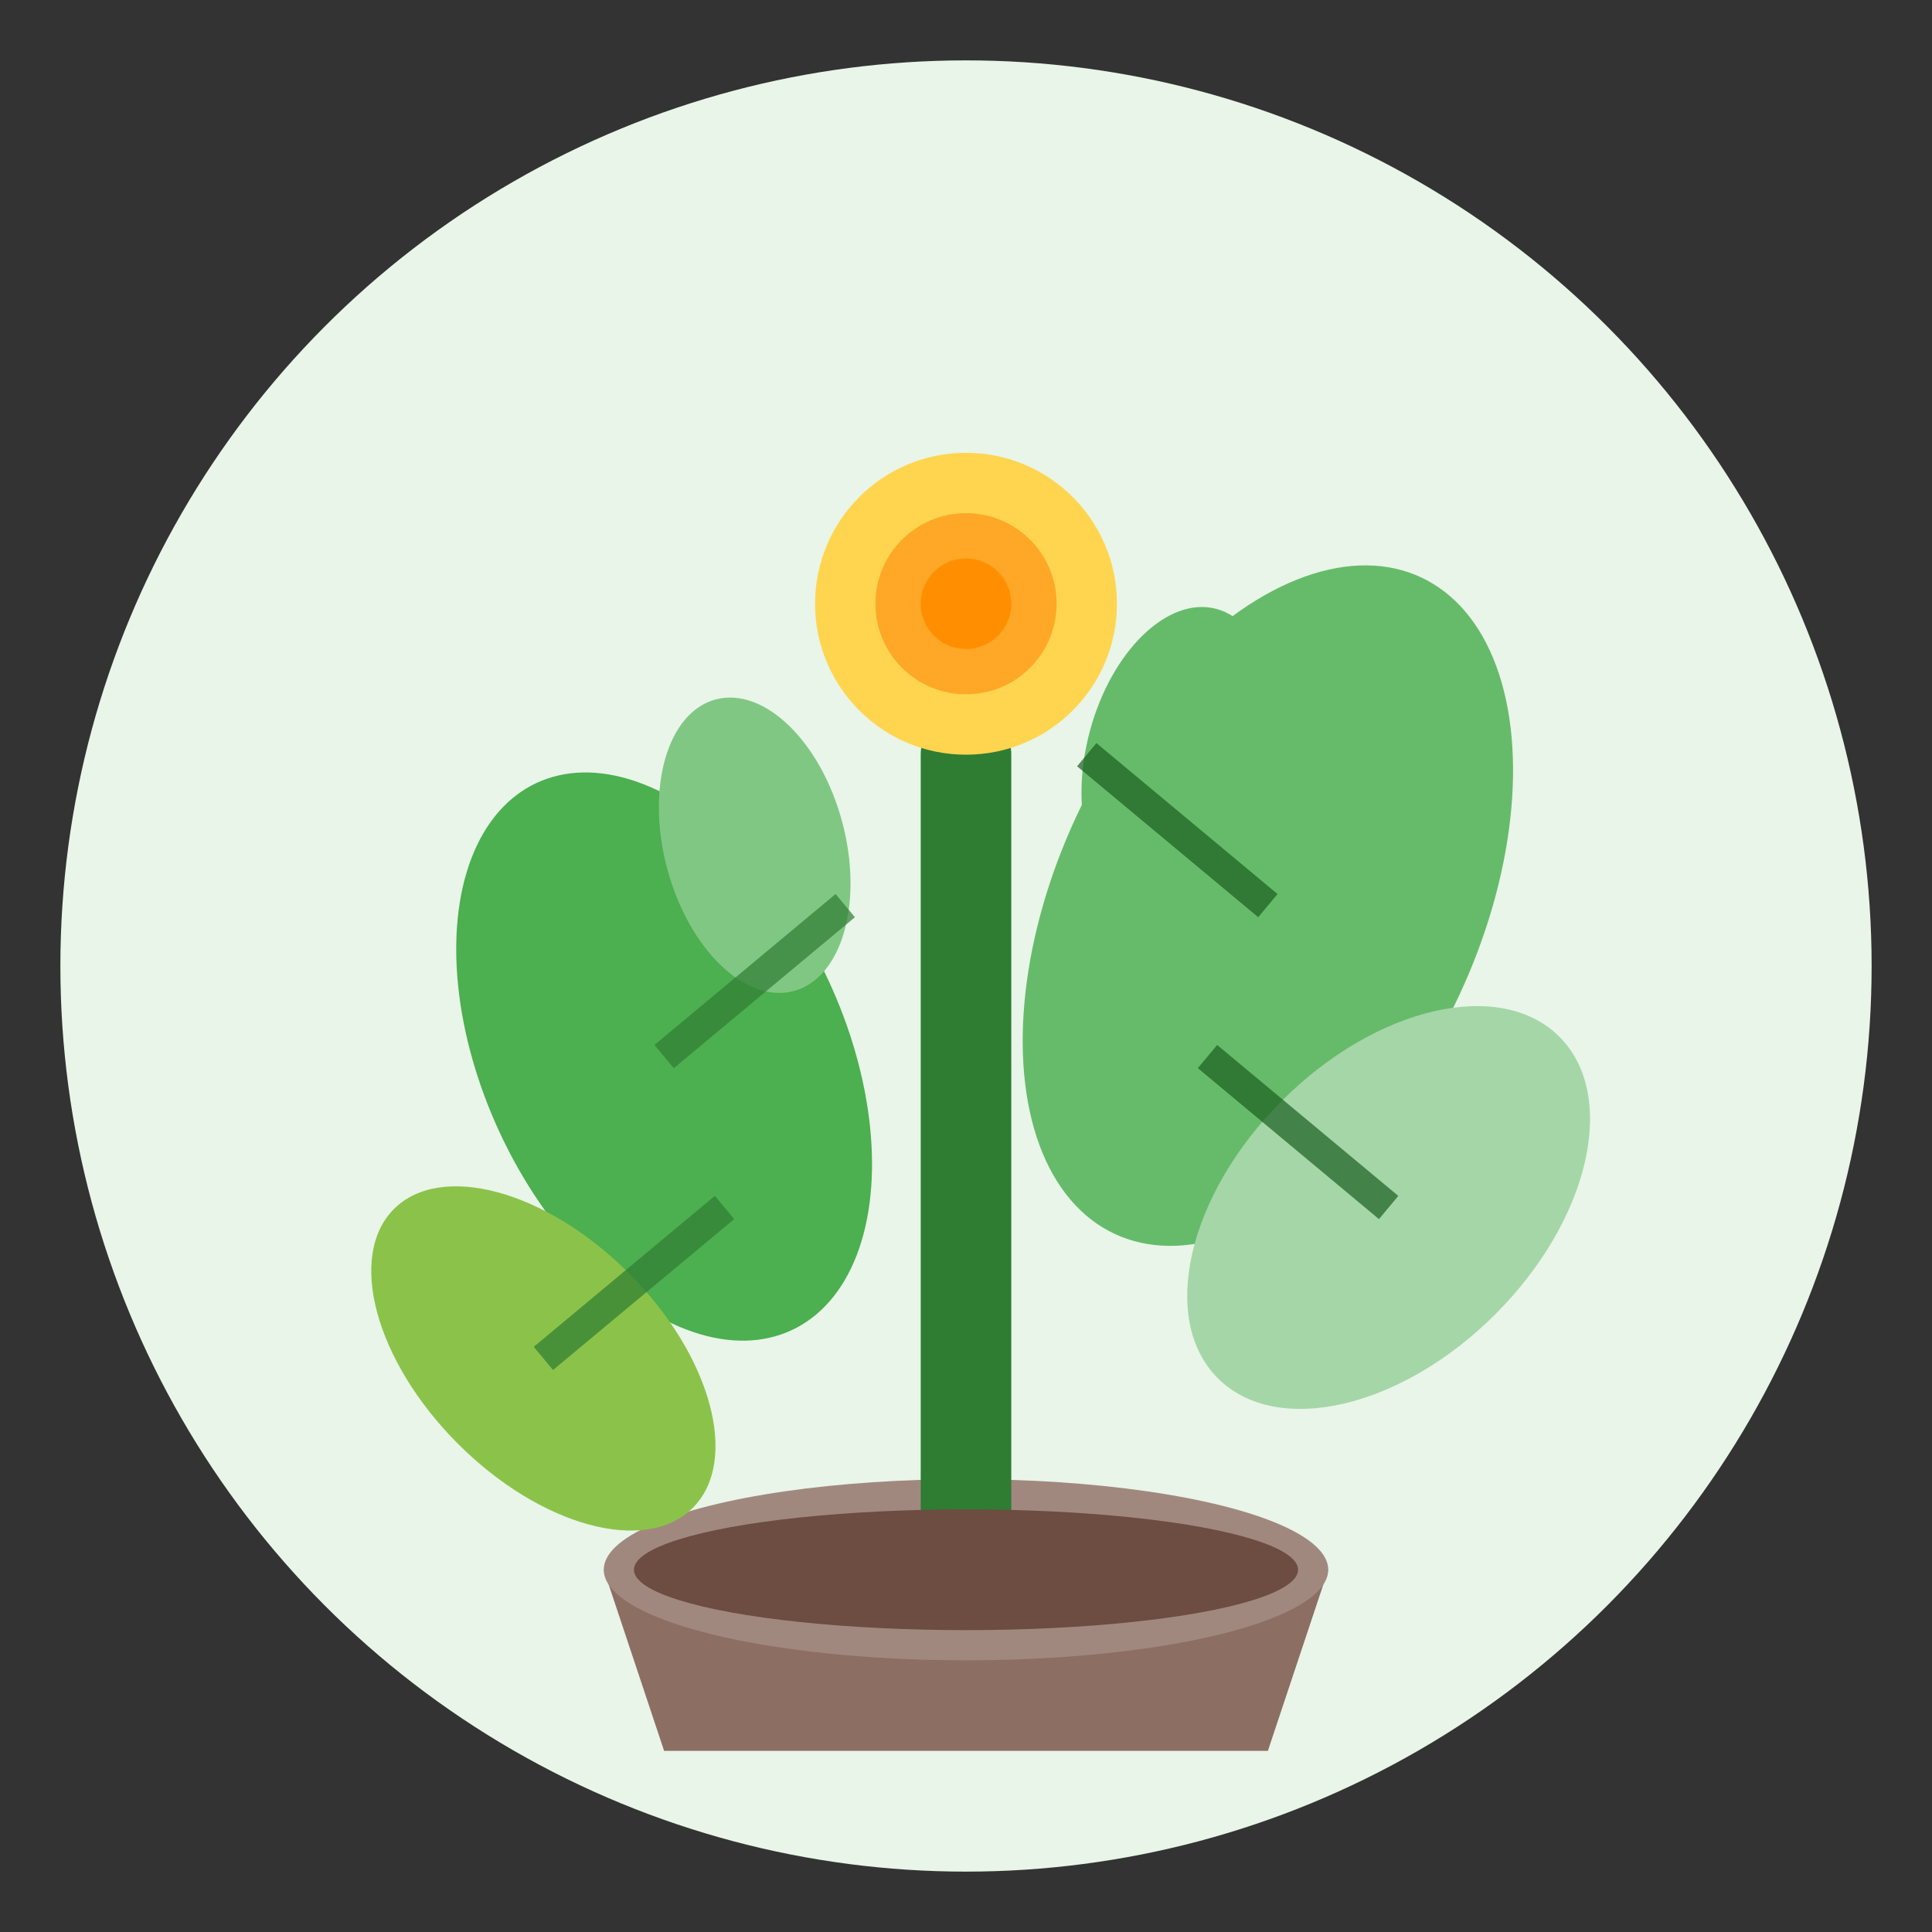 <svg width="64" height="64" viewBox="0 0 64 64" fill="none" xmlns="http://www.w3.org/2000/svg">
  <rect x="0" y="0" width="64" height="64" fill="#333333" stroke="none"/>
  <!-- Background circle -->
  <circle cx="32" cy="32" r="30" fill="#E8F5E8"/>
  
  <!-- Plant pot -->
  <path d="M20 52 L44 52 L42 58 L22 58 Z" fill="#8D6E63"/>
  <ellipse cx="32" cy="52" rx="12" ry="3" fill="#A1887F"/>
  
  <!-- Main stem -->
  <path d="M32 52 L32 25" stroke="#2E7D32" stroke-width="3" stroke-linecap="round"/>
  
  <!-- Large leaves -->
  <ellipse cx="22" cy="35" rx="6" ry="10" fill="#4CAF50" transform="rotate(-25 22 35)"/>
  <ellipse cx="42" cy="30" rx="7" ry="12" fill="#66BB6A" transform="rotate(25 42 30)"/>
  <ellipse cx="18" cy="45" rx="4" ry="7" fill="#8BC34A" transform="rotate(-45 18 45)"/>
  <ellipse cx="46" cy="40" rx="5" ry="8" fill="#A5D6A7" transform="rotate(45 46 40)"/>
  
  <!-- Smaller decorative leaves -->
  <ellipse cx="25" cy="28" rx="3" ry="5" fill="#81C784" transform="rotate(-15 25 28)"/>
  <ellipse cx="39" cy="25" rx="3" ry="5" fill="#66BB6A" transform="rotate(15 39 25)"/>
  
  <!-- Flower -->
  <circle cx="32" cy="20" r="5" fill="#FFD54F"/>
  <circle cx="32" cy="20" r="3" fill="#FFA726"/>
  <circle cx="32" cy="20" r="1.5" fill="#FF8F00"/>
  
  <!-- Leaf details -->
  <path d="M22 35 L28 30" stroke="#2E7D32" stroke-width="1" opacity="0.7"/>
  <path d="M42 30 L36 25" stroke="#1B5E20" stroke-width="1" opacity="0.7"/>
  <path d="M18 45 L24 40" stroke="#2E7D32" stroke-width="1" opacity="0.7"/>
  <path d="M46 40 L40 35" stroke="#1B5E20" stroke-width="1" opacity="0.7"/>
  
  <!-- Soil -->
  <ellipse cx="32" cy="52" rx="11" ry="2" fill="#6D4C41"/>
</svg>
